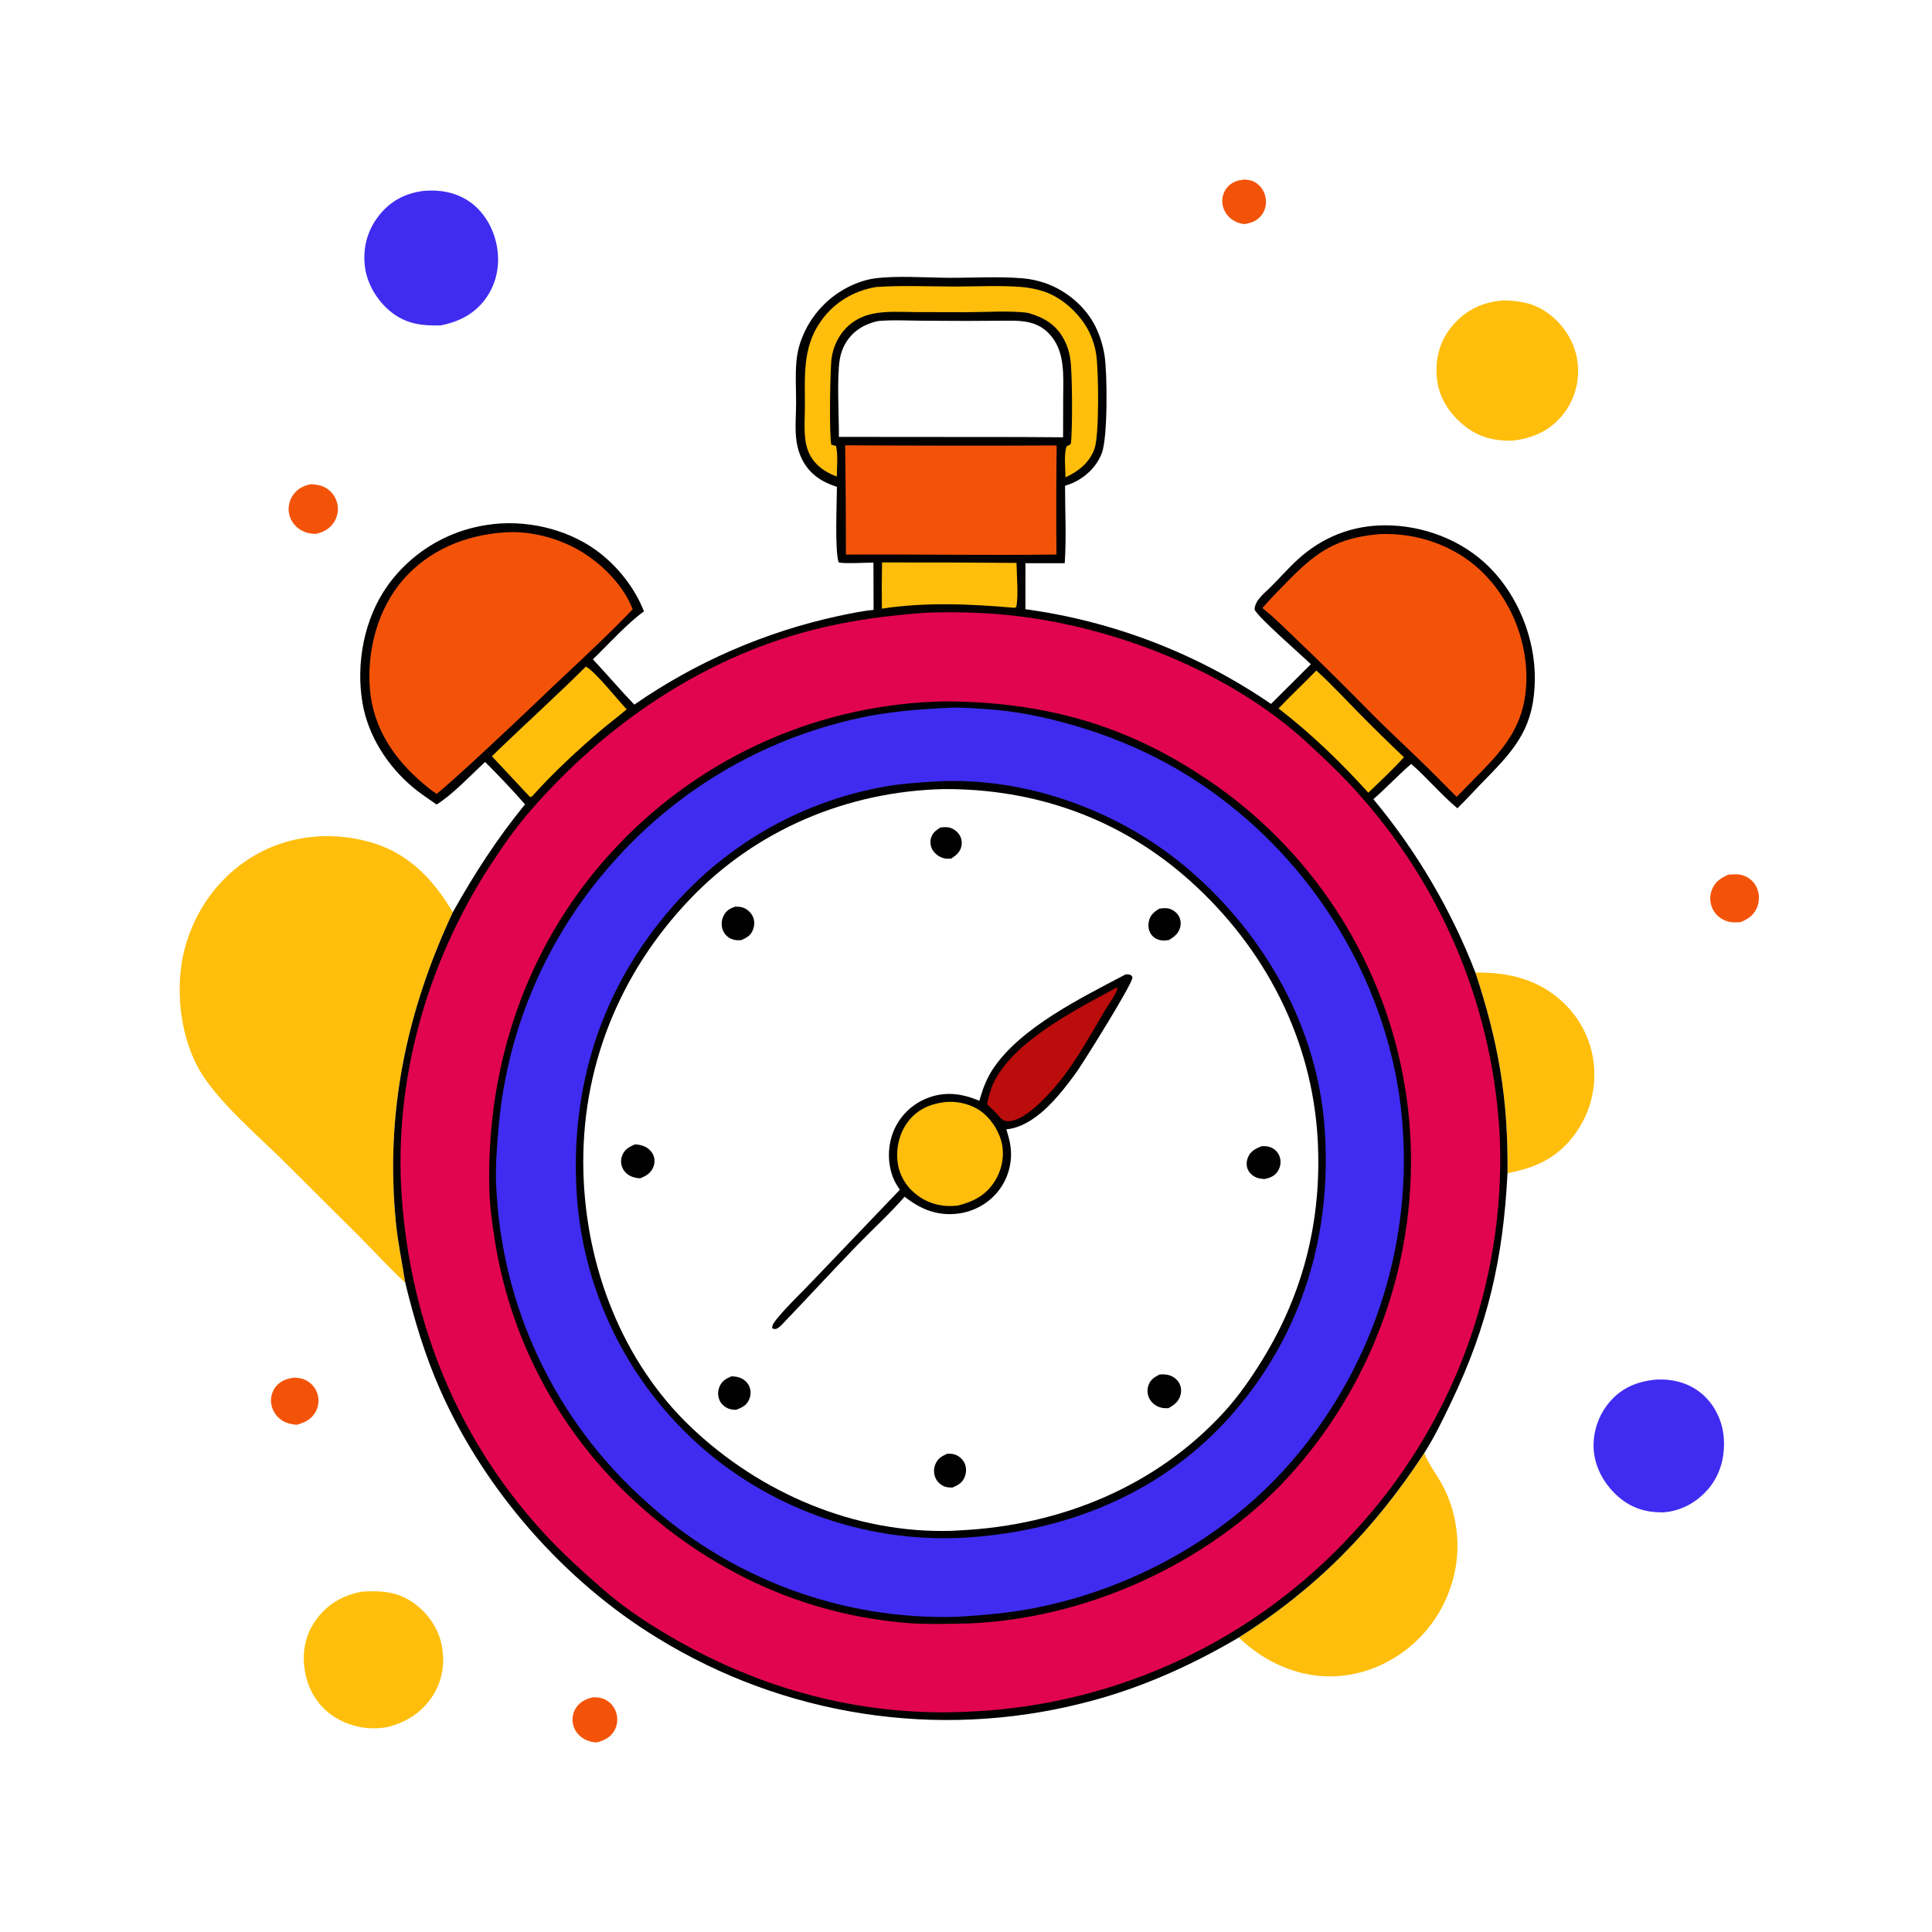 <?xml version="1.0" encoding="utf-8" ?>
<svg xmlns="http://www.w3.org/2000/svg" xmlns:xlink="http://www.w3.org/1999/xlink" width="1024" height="1024">
	<path fill="white" d="M0 0L1024 0L1024 1024L0 1024L0 0Z"/>
	<path fill="#F35309" d="M659.337 95.156C661.382 95.266 663.226 95.48 665.041 96.505C667.971 98.16 669.967 101 670.69 104.269C671.393 107.449 670.883 110.8 669.033 113.507C666.7 116.921 663.588 118.08 659.67 118.774C657.391 118.556 655.363 117.895 653.439 116.641Q652.896 116.294 652.392 115.892Q651.888 115.49 651.43 115.037Q650.971 114.584 650.562 114.086Q650.154 113.587 649.8 113.049Q649.446 112.51 649.15 111.937Q648.855 111.364 648.621 110.764Q648.388 110.163 648.218 109.541Q648.049 108.919 647.946 108.283Q647.859 107.722 647.828 107.155Q647.798 106.587 647.825 106.02Q647.853 105.453 647.937 104.891Q648.022 104.329 648.163 103.779Q648.303 103.229 648.499 102.695Q648.695 102.162 648.944 101.651Q649.192 101.141 649.492 100.658Q649.791 100.175 650.137 99.725C652.586 96.557 655.519 95.677 659.337 95.156Z"/>
	<path fill="#F35309" d="M314.312 899.608C316.843 899.538 319.14 899.874 321.37 901.152C324.088 902.709 325.957 905.255 326.746 908.273C327.544 911.323 327.202 914.625 325.581 917.352C323.39 921.037 320.213 922.486 316.219 923.554C313.829 923.414 311.673 922.849 309.574 921.663C306.609 919.987 304.502 917.295 303.736 913.958Q303.611 913.408 303.54 912.848Q303.47 912.288 303.455 911.724Q303.44 911.16 303.481 910.597Q303.521 910.034 303.617 909.478Q303.712 908.922 303.862 908.378Q304.012 907.834 304.215 907.308Q304.417 906.781 304.671 906.277Q304.924 905.773 305.226 905.296C307.399 901.895 310.514 900.506 314.312 899.608Z"/>
	<path fill="#F35309" d="M155.794 730.178C157.935 730.29 159.884 730.447 161.839 731.398C164.98 732.924 167.277 735.507 168.281 738.866Q168.464 739.468 168.584 740.085Q168.704 740.703 168.76 741.329Q168.816 741.956 168.807 742.585Q168.799 743.214 168.725 743.839Q168.652 744.464 168.514 745.077Q168.377 745.691 168.177 746.288Q167.978 746.884 167.718 747.457Q167.458 748.03 167.14 748.573C164.84 752.453 161.439 753.991 157.301 755.17C154.61 754.939 151.956 754.423 149.648 752.956C146.7 751.081 144.563 748.137 143.88 744.694Q143.753 744.085 143.691 743.466Q143.628 742.847 143.631 742.224Q143.633 741.602 143.701 740.984Q143.768 740.365 143.9 739.757Q144.032 739.149 144.227 738.558Q144.422 737.967 144.678 737.4Q144.933 736.833 145.247 736.295Q145.56 735.758 145.928 735.256C148.415 731.933 151.833 730.735 155.794 730.178Z"/>
	<path fill="#F35309" d="M916.049 463.603C918.878 463.393 921.61 463.1 924.325 464.133C927.516 465.346 930.083 467.758 931.345 470.944Q931.582 471.556 931.76 472.188Q931.937 472.82 932.052 473.467Q932.168 474.113 932.22 474.767Q932.272 475.422 932.261 476.078Q932.25 476.735 932.176 477.387Q932.102 478.039 931.965 478.681Q931.828 479.324 931.629 479.949Q931.431 480.575 931.173 481.179C929.417 485.205 926.547 487.086 922.635 488.727C920.014 488.99 917.537 489.05 915.021 488.157C911.746 486.995 909.059 484.645 907.605 481.476Q907.338 480.887 907.133 480.273Q906.927 479.66 906.784 479.029Q906.642 478.398 906.563 477.756Q906.485 477.114 906.472 476.467Q906.459 475.82 906.512 475.175Q906.564 474.53 906.681 473.894Q906.799 473.258 906.979 472.637Q907.16 472.016 907.403 471.416C909.098 467.222 912.123 465.339 916.049 463.603Z"/>
	<path fill="#F35309" d="M164.816 256.623C167.624 256.795 170.414 257.181 172.846 258.684Q173.409 259.025 173.935 259.421Q174.461 259.818 174.944 260.265Q175.426 260.713 175.861 261.208Q176.296 261.702 176.678 262.239Q177.06 262.775 177.386 263.347Q177.711 263.919 177.977 264.522Q178.243 265.124 178.446 265.751Q178.649 266.377 178.787 267.021Q178.924 267.654 178.998 268.298Q179.072 268.942 179.081 269.59Q179.09 270.237 179.035 270.883Q178.98 271.529 178.861 272.166Q178.742 272.803 178.56 273.424Q178.378 274.046 178.135 274.647Q177.893 275.248 177.591 275.822Q177.29 276.395 176.933 276.936C174.594 280.432 171.407 282.06 167.403 282.958C164.471 282.931 161.645 282.324 159.146 280.747C156.166 278.868 153.989 275.946 153.247 272.482Q153.115 271.847 153.046 271.202Q152.977 270.557 152.973 269.909Q152.969 269.26 153.029 268.614Q153.089 267.969 153.213 267.332Q153.337 266.695 153.524 266.074Q153.711 265.453 153.958 264.854Q154.206 264.254 154.512 263.683Q154.818 263.111 155.179 262.572C157.534 259.064 160.788 257.45 164.816 256.623Z"/>
	<path fill="#3F2CF0" d="M878.11 731.186C886.715 730.836 895.062 732.954 901.77 738.519C908.648 744.226 912.79 752.722 913.588 761.572C914.483 771.493 911.964 781.565 905.406 789.195C899.23 796.381 890.974 800.915 881.497 801.59C872.788 801.668 865.298 799.559 858.521 793.944C851.006 787.718 845.594 778.715 844.735 768.9Q844.668 768.041 844.643 767.18Q844.618 766.319 844.635 765.457Q844.652 764.596 844.71 763.736Q844.769 762.877 844.868 762.021Q844.968 761.165 845.11 760.315Q845.251 759.465 845.433 758.623Q845.615 757.781 845.838 756.949Q846.061 756.116 846.324 755.296Q846.586 754.475 846.889 753.668Q847.191 752.862 847.532 752.07Q847.873 751.279 848.252 750.505Q848.63 749.731 849.046 748.977Q849.462 748.222 849.914 747.489Q850.366 746.755 850.853 746.044Q851.339 745.333 851.86 744.647Q852.381 743.96 852.934 743.3C859.546 735.431 868.069 732.053 878.11 731.186Z"/>
	<path fill="#3F2CF0" d="M224.538 101.178C232.864 100.459 241.028 101.785 248.118 106.39C256.184 111.629 261.383 120.516 263.228 129.839C265.137 139.492 263.539 149.289 257.962 157.488C252.12 166.076 243.526 170.565 233.527 172.468C224.145 172.738 215.957 171.835 208.2 166.059C200.663 160.447 194.805 151.261 193.493 141.909C192.107 132.035 194.471 122.523 200.566 114.616C206.734 106.615 214.585 102.446 224.538 101.178Z"/>
	<path fill="#FFBE0B" d="M782.002 515.483C799.772 515.206 815.924 519.172 829.063 531.851Q829.991 532.748 830.874 533.689Q831.757 534.63 832.592 535.614Q833.427 536.597 834.213 537.621Q834.999 538.644 835.734 539.705Q836.468 540.766 837.15 541.862Q837.831 542.958 838.458 544.086Q839.084 545.214 839.655 546.371Q840.225 547.529 840.738 548.713Q841.25 549.897 841.704 551.105Q842.158 552.313 842.551 553.542Q842.945 554.771 843.278 556.018Q843.611 557.265 843.881 558.526Q844.152 559.788 844.361 561.061Q844.569 562.335 844.715 563.617Q844.86 564.899 844.942 566.187Q845.024 567.475 845.043 568.765Q845.063 570.076 845.019 571.386Q844.975 572.696 844.867 574.002Q844.758 575.309 844.586 576.608Q844.414 577.908 844.178 579.197Q843.942 580.487 843.643 581.763Q843.344 583.04 842.983 584.3Q842.622 585.56 842.2 586.801Q841.777 588.042 841.294 589.26Q840.812 590.479 840.27 591.673Q839.728 592.866 839.128 594.032Q838.528 595.198 837.871 596.332Q837.215 597.467 836.503 598.568Q835.792 599.669 835.028 600.734Q834.263 601.799 833.448 602.825Q832.632 603.851 831.767 604.836Q830.901 605.821 829.989 606.762C821.171 615.736 811.128 619.465 799.01 621.814C799.422 582.479 794.279 552.732 782.002 515.483Z"/>
	<path fill="#FFBE0B" d="M191.77 843.601C200.558 843.113 208.438 843.273 216.282 847.732C224.501 852.404 231.23 860.747 233.628 869.937C236.108 879.441 235.001 889.537 229.884 897.964C224.31 907.142 215.703 912.807 205.409 915.357Q204.492 915.531 203.567 915.661Q202.643 915.792 201.713 915.877Q200.784 915.963 199.851 916.005Q198.918 916.046 197.985 916.043Q197.051 916.04 196.119 915.992Q195.186 915.944 194.257 915.852Q193.328 915.76 192.405 915.623Q191.481 915.487 190.565 915.307Q189.649 915.126 188.743 914.902Q187.837 914.678 186.942 914.411Q186.048 914.144 185.167 913.835Q184.286 913.526 183.421 913.175Q182.556 912.824 181.708 912.432Q180.861 912.04 180.033 911.608Q179.206 911.176 178.4 910.705Q177.594 910.234 176.811 909.725C168.844 904.472 163.761 896.369 161.856 887.072C159.928 877.67 161.191 867.927 166.584 859.878C172.785 850.626 180.996 845.72 191.77 843.601Z"/>
	<path fill="#FFBE0B" d="M797.373 159.217C806.238 159.456 813.63 160.886 820.856 166.296C828.894 172.314 834.646 181.321 836.047 191.321Q836.18 192.234 836.268 193.153Q836.355 194.071 836.397 194.993Q836.439 195.915 836.435 196.838Q836.431 197.761 836.381 198.682Q836.331 199.603 836.236 200.521Q836.14 201.439 835.999 202.351Q835.858 203.263 835.672 204.167Q835.486 205.071 835.256 205.964Q835.025 206.858 834.75 207.739Q834.476 208.62 834.158 209.486Q833.84 210.352 833.479 211.201Q833.118 212.051 832.716 212.881Q832.313 213.712 831.87 214.521Q831.427 215.33 830.945 216.117Q830.462 216.903 829.94 217.665Q829.419 218.426 828.861 219.161C821.919 228.112 812.931 232.165 801.91 233.545C791.445 233.853 782.677 231.469 774.693 224.448C767.1 217.77 762.096 209.317 761.464 199.112C760.821 188.728 763.557 179.702 770.499 171.852C777.649 163.766 786.718 159.822 797.373 159.217Z"/>
	<path fill="#FFBE0B" d="M656.577 867.919C697.888 841.831 728.126 810.862 754.894 770.123C754.944 770.255 754.991 770.389 755.043 770.521C757.406 776.53 761.884 782.04 764.883 787.815Q765.309 788.646 765.713 789.489Q766.117 790.331 766.498 791.184Q766.878 792.037 767.236 792.901Q767.593 793.764 767.927 794.636Q768.261 795.509 768.571 796.39Q768.881 797.271 769.167 798.161Q769.453 799.05 769.715 799.947Q769.976 800.844 770.214 801.747Q770.451 802.651 770.664 803.561Q770.876 804.47 771.064 805.385Q771.252 806.301 771.415 807.22Q771.578 808.14 771.716 809.064Q771.854 809.988 771.967 810.916Q772.08 811.843 772.167 812.773Q772.255 813.703 772.317 814.635Q772.379 815.568 772.416 816.501Q772.453 817.434 772.465 818.369Q772.476 819.303 772.463 820.237Q772.449 821.171 772.41 822.104Q772.371 823.038 772.306 823.97Q772.242 824.902 772.152 825.832Q772.062 826.762 771.947 827.689Q771.832 828.616 771.692 829.54Q771.552 830.463 771.387 831.383Q771.222 832.302 771.032 833.217Q770.842 834.132 770.628 835.041Q770.413 835.95 770.173 836.853Q769.934 837.756 769.67 838.652Q769.406 839.549 769.118 840.437Q768.83 841.326 768.518 842.207Q768.206 843.087 767.87 843.959Q767.534 844.831 767.175 845.693Q766.524 847.278 765.797 848.829Q765.069 850.38 764.266 851.893Q763.463 853.406 762.586 854.878Q761.71 856.35 760.762 857.777Q759.814 859.204 758.798 860.583Q757.781 861.962 756.698 863.289Q755.615 864.616 754.468 865.888Q753.32 867.161 752.112 868.375Q750.904 869.59 749.638 870.743Q748.371 871.897 747.049 872.987Q745.728 874.077 744.354 875.101Q742.981 876.125 741.559 877.08Q740.136 878.035 738.669 878.919Q737.202 879.803 735.693 880.614Q734.184 881.425 732.636 882.16Q731.089 882.896 729.508 883.555C712.899 890.31 695.844 890.17 679.377 883.162C670.656 879.451 663.46 874.395 656.577 867.919Z"/>
	<path fill="#FFBE0B" d="M214.794 679.85C206.322 672.099 198.75 663.668 190.674 655.547L152.529 617.6C138.182 603.101 116.725 585.255 106.402 568.291C95.418 550.242 92.547 523.798 97.717 503.524C103.045 482.634 116.095 464.448 134.706 453.524C152.91 442.839 174.386 440.634 194.726 445.937C215.702 451.406 229.323 465.393 239.978 483.542C215.41 536.234 204.132 589.68 209.835 647.891C210.89 658.651 213.142 669.182 214.794 679.85Z"/>
	<path fill="#010101" d="M443.586 258.029C435.733 255.568 429.319 251.439 425.344 243.918C423.707 240.821 422.719 237.533 422.197 234.077C421.211 227.548 421.939 220.25 421.954 213.62C421.969 206.442 421.475 199.054 422.094 191.913C422.388 188.524 422.975 185.227 424.04 181.992Q424.429 180.794 424.876 179.616Q425.323 178.439 425.828 177.284Q426.332 176.13 426.893 175.002Q427.454 173.874 428.069 172.775Q428.684 171.676 429.353 170.608Q430.022 169.54 430.742 168.507Q431.462 167.474 432.232 166.477Q433.003 165.48 433.821 164.522Q434.639 163.564 435.503 162.648Q436.368 161.732 437.276 160.859Q438.184 159.986 439.134 159.159Q440.084 158.331 441.074 157.552Q442.064 156.773 443.09 156.043Q444.117 155.313 445.178 154.634Q446.24 153.955 447.333 153.33Q448.426 152.704 449.549 152.133C453.956 149.938 458.743 148.216 463.638 147.557C475.194 146.001 490.859 147.177 502.762 147.23C515.524 147.288 529.285 146.453 541.942 147.496Q544.959 147.749 547.922 148.369Q550.885 148.989 553.75 149.966C565.002 153.791 575.518 162.573 580.745 173.333Q582.465 176.914 583.645 180.708Q584.825 184.503 585.439 188.428C586.906 197.809 587.186 231.646 584.003 240.129C581.339 247.231 575.449 252.9 568.584 255.97C567.255 256.564 565.876 257.027 564.491 257.471C564.494 270.997 565.254 285.036 564.324 298.509L543.514 298.502L543.49 322.889Q547.85 323.483 552.191 324.204Q556.531 324.925 560.849 325.772Q565.167 326.619 569.459 327.591Q573.75 328.562 578.012 329.659Q582.273 330.755 586.501 331.975Q590.729 333.194 594.919 334.536Q599.11 335.878 603.259 337.342Q607.409 338.805 611.515 340.388Q615.62 341.972 619.678 343.674Q623.736 345.376 627.742 347.195Q631.749 349.014 635.7 350.949Q639.652 352.884 643.546 354.933Q647.44 356.982 651.273 359.143Q655.106 361.305 658.874 363.576Q662.643 365.848 666.343 368.229Q670.044 370.609 673.674 373.096L694.79 352.041C690.06 347.44 666.211 326.701 664.975 323.061C664.99 318.224 670.387 314.217 673.551 311.072C678.314 306.338 682.719 301.24 687.665 296.703C700.673 284.77 716.471 278.441 734.156 278.43C754.457 278.417 775.093 286.261 789.503 300.729C804.664 315.952 813.692 338.517 813.493 359.946C813.263 384.752 803.935 396.187 787.36 412.972C782.343 418.052 777.549 423.436 772.447 428.412C763.736 421.115 756.504 412.353 747.973 404.895C741.036 410.863 734.799 417.569 727.92 423.589Q732.204 428.733 736.276 434.047Q740.347 439.361 744.2 444.836Q748.052 450.311 751.679 455.938Q755.306 461.565 758.702 467.335Q762.097 473.104 765.256 479.007Q768.414 484.909 771.33 490.935Q774.246 496.961 776.915 503.101Q779.584 509.24 782.002 515.483C794.279 552.732 799.422 582.479 799.01 621.814C796.752 666.59 788.726 702.343 769.26 742.982C764.843 752.204 760.418 761.497 754.894 770.123C728.126 810.862 697.888 841.831 656.577 867.919C630.272 883.397 602.5 895.707 572.783 902.957Q569.25 903.837 565.695 904.63Q562.141 905.422 558.569 906.126Q554.996 906.829 551.407 907.444Q547.818 908.059 544.214 908.584Q540.611 909.109 536.996 909.544Q533.38 909.98 529.755 910.325Q526.13 910.67 522.498 910.925Q518.865 911.18 515.228 911.345Q511.59 911.51 507.949 911.584Q504.309 911.658 500.667 911.642Q497.026 911.625 493.386 911.518Q489.746 911.411 486.11 911.214Q482.474 911.016 478.844 910.728Q475.214 910.44 471.592 910.062Q467.971 909.684 464.359 909.216Q460.748 908.748 457.15 908.19Q453.551 907.633 449.968 906.986Q446.384 906.339 442.818 905.603Q439.252 904.867 435.705 904.043Q432.158 903.218 428.633 902.306Q425.108 901.394 421.606 900.394Q418.105 899.394 414.629 898.308Q411.154 897.221 407.706 896.048Q404.259 894.876 400.842 893.618Q397.424 892.36 394.04 891.017Q390.655 889.675 387.304 888.248Q383.954 886.822 380.64 885.313Q377.326 883.803 374.051 882.212Q370.775 880.621 367.54 878.949Q364.306 877.277 361.114 875.525Q357.921 873.773 354.774 871.942Q351.626 870.111 348.525 868.202C298.953 837.985 256.643 789.561 233.218 736.454C225.162 718.191 219.472 699.199 214.794 679.85C213.142 669.182 210.89 658.651 209.835 647.891C204.132 589.68 215.41 536.234 239.978 483.542C251.291 463.309 263.572 444.277 278.274 426.327C271.474 418.555 264.427 411.15 257.12 403.856C249.611 410.76 239.877 421.18 231.413 426.421C227.034 423.34 222.447 420.346 218.364 416.879C205.196 405.698 195.112 389.859 192.155 372.749C188.516 351.685 192.98 327.887 205.464 310.35Q206.04 309.547 206.636 308.759Q207.232 307.971 207.848 307.198Q208.464 306.425 209.098 305.667Q209.733 304.91 210.387 304.169Q211.04 303.427 211.712 302.703Q212.384 301.978 213.073 301.27Q213.763 300.562 214.47 299.872Q215.177 299.182 215.901 298.509Q216.625 297.837 217.366 297.183Q218.107 296.529 218.864 295.893Q219.621 295.258 220.393 294.641Q221.166 294.025 221.953 293.428Q222.741 292.831 223.543 292.255Q224.345 291.678 225.162 291.121Q225.978 290.564 226.808 290.028Q227.639 289.492 228.482 288.977Q229.325 288.461 230.181 287.967Q231.037 287.473 231.905 287.001Q232.773 286.528 233.652 286.077Q234.531 285.627 235.422 285.198Q236.312 284.77 237.213 284.363Q238.114 283.957 239.025 283.574Q239.936 283.19 240.856 282.829Q241.776 282.469 242.704 282.131Q243.633 281.794 244.57 281.479Q245.507 281.165 246.451 280.874Q247.396 280.583 248.347 280.316Q249.299 280.049 250.257 279.806Q251.214 279.563 252.178 279.344Q253.142 279.124 254.11 278.929Q255.079 278.734 256.052 278.563Q257.026 278.392 258.003 278.246C277.638 275.106 299.824 279.946 315.995 291.659C326.939 299.586 336.415 311.417 341.312 324.058C332.527 330.311 322.285 341.69 314.253 349.456C321.683 357.364 328.66 365.654 336.205 373.462Q342.304 369.233 348.604 365.308Q354.904 361.384 361.388 357.773Q367.873 354.163 374.528 350.876Q381.182 347.589 387.99 344.633Q394.798 341.676 401.743 339.058Q408.688 336.44 415.753 334.166Q422.819 331.893 429.987 329.969Q437.156 328.045 444.41 326.476C450.511 325.219 456.804 323.798 463.018 323.273L462.943 298.182C459.75 298.186 446.457 298.932 444.455 298.019C442.397 290.908 443.557 266.907 443.586 258.029Z"/>
	<path fill="#FFBE0B" d="M467.499 298.112Q503.138 298.042 538.776 298.351C538.848 305.201 539.908 315.377 538.638 321.787L537.621 322.152C514.405 320.098 490.565 319.054 467.421 322.596Q467.242 310.353 467.499 298.112Z"/>
	<path fill="#FFBE0B" d="M697.681 355.388C705.607 362.541 712.89 370.445 720.372 378.059Q732.053 389.902 744.118 401.354C738.178 407.924 731.601 413.992 725.247 420.161C710.75 404.137 694.769 388.67 677.645 375.501C684.17 368.624 691.094 362.191 697.681 355.388Z"/>
	<path fill="#FFBE0B" d="M310.517 353.301C315.462 355.833 327.447 371.019 332.148 375.979C327.819 379.664 323.228 383.049 318.89 386.738C305.988 397.708 293.26 409.553 281.942 422.153C281.461 422.525 281.795 422.35 280.826 422.342L260.707 400.832C277.161 384.826 294.256 369.503 310.517 353.301Z"/>
	<path fill="#FFBE0B" d="M464.294 152.13C477.949 151.171 492.045 151.856 505.756 151.871C517.472 151.884 529.616 151.191 541.277 152.094Q544.417 152.339 547.503 152.967Q550.589 153.596 553.575 154.599C563.256 157.881 572.677 166.682 577.201 175.783Q578.669 178.74 579.645 181.894Q580.62 185.048 581.079 188.318C582.254 196.502 582.727 230.622 580.071 237.964C577.413 245.309 571.554 249.814 564.756 253.003C564.707 248.144 563.764 241.095 565.329 236.508C566.37 236.124 566.968 235.947 567.631 235.03C568.455 227.363 568.438 197.773 567.261 190.131Q566.86 187.362 565.982 184.705Q565.104 182.048 563.775 179.585C559.528 171.833 553.16 168.239 544.978 165.874C536.192 164.506 521.839 165.472 512.48 165.474L485.257 165.413C477.665 165.376 469.6 164.744 462.155 166.386C454.702 168.031 448.61 172.239 444.65 178.818Q443.914 180.059 443.3 181.365Q442.686 182.671 442.201 184.03Q441.716 185.389 441.364 186.789Q441.012 188.188 440.796 189.615C439.953 195.071 439.413 231.033 440.631 235.707C441.469 235.896 442.283 236.103 443.104 236.356C444.274 241.178 443.544 247.542 443.527 252.57C441.156 251.71 438.947 250.655 436.836 249.276C431.609 245.861 428.36 241.135 427.168 234.992C425.977 228.85 426.578 222.066 426.605 215.803C426.674 199.73 425.197 184.334 434.899 170.479C441.965 160.39 452.216 154.184 464.294 152.13Z"/>
	<path fill="#F35309" d="M447.956 236.003Q504.007 236.358 560.058 236.107Q559.689 265.01 559.948 293.914C522.776 294.408 485.55 293.72 448.367 293.941Q448.362 264.971 447.956 236.003Z"/>
	<path fill="white" d="M465.345 170.162C473.275 169.443 481.604 169.961 489.582 169.991Q511.936 170.204 534.29 169.974C542.375 169.895 549.816 170.475 555.842 176.647C564.791 185.812 563.526 199.055 563.51 210.805L563.456 231.783L542.375 231.636L444.649 231.557C444.681 220.804 443.487 199.986 445.102 190.473Q445.306 189.216 445.636 187.986Q445.966 186.756 446.42 185.566Q446.874 184.376 447.446 183.238Q448.018 182.1 448.703 181.026C452.594 175.031 458.524 171.643 465.345 170.162Z"/>
	<path fill="#F35309" d="M729.846 283.207C730.411 283.156 730.976 283.098 731.543 283.076C751.042 282.291 771.007 289.166 785.149 302.727C799.785 316.76 808.608 337.196 809.011 357.428C809.637 388.875 792.014 401.387 772.069 422.368L761.184 411.415C749.65 399.839 737.507 388.868 726.019 377.242C713.512 364.586 701.036 352.064 688.136 339.794C681.91 333.872 675.813 327.597 669.068 322.27C673.887 316.776 679.068 311.513 684.217 306.327C698.675 291.765 709.231 285.271 729.846 283.207Z"/>
	<path fill="#F35309" d="M267.001 282.21C278.428 281.347 290.106 283.81 300.555 288.4C314.925 294.712 329.611 308.062 335.346 322.929C321.864 337.028 307.494 350.247 293.304 363.623Q271.846 384.18 250.021 404.347C243.885 409.86 237.822 415.5 231.489 420.786C228.995 419.263 226.632 417.293 224.402 415.412C208.83 402.274 197.68 385.731 196.037 364.995C194.435 344.788 200.184 322.742 213.634 307.279C227.3 291.567 246.545 283.656 267.001 282.21Z"/>
	<path fill="#E10550" d="M491.452 324.706C510.54 324.09 529.174 324.855 548.064 327.745C598.59 335.477 653.838 358.136 691.896 392.808C702.198 402.193 712.549 412.075 721.704 422.607Q723.762 424.943 725.77 427.322Q727.778 429.701 729.735 432.122Q731.693 434.543 733.599 437.005Q735.504 439.466 737.358 441.968Q739.211 444.469 741.011 447.009Q742.811 449.549 744.557 452.127Q746.303 454.704 747.995 457.318Q749.686 459.932 751.321 462.581Q752.957 465.23 754.536 467.912Q756.116 470.595 757.638 473.311Q759.16 476.027 760.625 478.774Q762.089 481.521 763.495 484.299Q764.902 487.076 766.249 489.883Q767.596 492.689 768.884 495.524Q770.171 498.358 771.399 501.219Q772.626 504.08 773.793 506.966Q774.96 509.853 776.065 512.763Q777.171 515.673 778.214 518.606Q779.258 521.539 780.24 524.494Q781.221 527.448 782.14 530.423Q783.059 533.397 783.915 536.39Q784.771 539.384 785.564 542.394Q786.356 545.405 787.085 548.432Q787.814 551.458 788.478 554.5Q789.143 557.541 789.743 560.596Q790.343 563.651 790.879 566.718Q791.414 569.784 791.885 572.862Q792.356 575.939 792.761 579.026Q793.167 582.113 793.507 585.207Q793.847 588.302 794.122 591.403Q794.397 594.504 794.606 597.61Q794.815 600.716 794.959 603.826Q795.089 607.382 795.132 610.94Q795.174 614.498 795.13 618.056Q795.086 621.614 794.954 625.17Q794.822 628.726 794.604 632.278Q794.385 635.83 794.079 639.375Q793.774 642.92 793.381 646.457Q792.989 649.993 792.51 653.519Q792.031 657.045 791.466 660.559Q790.901 664.072 790.25 667.57Q789.598 671.068 788.862 674.55Q788.125 678.031 787.303 681.493Q786.482 684.955 785.576 688.396Q784.669 691.837 783.679 695.255Q782.688 698.673 781.615 702.066Q780.541 705.458 779.384 708.823Q778.228 712.188 776.989 715.524Q775.75 718.86 774.43 722.164Q773.11 725.469 771.71 728.74Q770.309 732.011 768.829 735.247Q767.348 738.483 765.789 741.681Q764.23 744.88 762.593 748.039Q760.956 751.199 759.242 754.317Q757.528 757.435 755.738 760.511Q753.948 763.586 752.083 766.617Q750.218 769.648 748.28 772.632Q746.341 775.616 744.331 778.551Q742.32 781.487 740.237 784.373Q738.155 787.258 736.003 790.092Q733.85 792.925 731.629 795.705Q729.408 798.485 727.119 801.21Q724.831 803.935 722.476 806.603Q720.121 809.271 717.702 811.88Q715.287 814.529 712.807 817.119Q710.328 819.709 707.786 822.237Q705.243 824.765 702.64 827.23Q700.037 829.695 697.374 832.096Q694.711 834.496 691.99 836.831Q689.27 839.166 686.492 841.434Q683.715 843.701 680.884 845.9Q678.052 848.099 675.167 850.228Q672.282 852.356 669.346 854.414Q666.41 856.472 663.425 858.457Q660.44 860.442 657.406 862.354Q654.373 864.265 651.294 866.102Q648.215 867.939 645.092 869.699Q641.969 871.46 638.804 873.144Q635.639 874.828 632.433 876.434Q629.228 878.04 625.984 879.567Q622.74 881.094 619.46 882.541Q616.18 883.988 612.865 885.354Q609.551 886.721 606.204 888.006Q602.857 889.291 599.479 890.493Q596.102 891.696 592.696 892.815Q589.29 893.935 585.857 894.971Q582.425 896.007 578.968 896.958Q575.512 897.91 572.033 898.776Q568.554 899.643 565.055 900.424Q561.556 901.206 558.039 901.901Q554.521 902.596 550.988 903.205Q547.455 903.815 543.908 904.337Q540.361 904.859 536.803 905.295Q533.244 905.731 529.676 906.079Q526.108 906.427 522.532 906.688Q518.956 906.949 515.375 907.122C460.837 910.224 408.006 897.042 360.528 870.357C346.424 862.429 332.788 853.723 320.517 843.132C309.024 833.213 297.594 822.814 287.365 811.592C242.369 762.23 217.673 700.842 212.938 634.47C208.532 572.701 226.259 510.433 259.77 458.766C266.346 448.626 273.378 438.594 281.322 429.47C320.673 384.272 371.572 349.28 429.971 334.091C450.188 328.833 470.642 326.152 491.452 324.706Z"/>
	<path fill="#010101" d="M501.504 371.742C551.728 372.059 594.725 383.347 636.879 411.173Q646.613 417.477 655.695 424.689Q664.776 431.901 673.12 439.955Q675.283 442.036 677.394 444.169Q679.505 446.303 681.563 448.487Q683.621 450.672 685.624 452.907Q687.628 455.142 689.576 457.425Q691.523 459.709 693.414 462.039Q695.305 464.37 697.139 466.747Q698.972 469.123 700.746 471.544Q702.52 473.965 704.233 476.429Q705.947 478.893 707.6 481.399Q709.252 483.904 710.843 486.45Q712.433 488.995 713.96 491.579Q715.488 494.162 716.951 496.783Q718.414 499.403 719.812 502.059Q721.21 504.715 722.543 507.405Q723.875 510.094 725.141 512.815Q726.406 515.537 727.605 518.289Q728.803 521.04 729.933 523.821Q731.064 526.601 732.125 529.409Q733.186 532.216 734.178 535.049Q735.17 537.881 736.092 540.738Q737.014 543.594 737.865 546.472Q738.717 549.35 739.497 552.248Q740.277 555.147 740.985 558.063Q741.694 560.98 742.33 563.913Q742.967 566.846 743.531 569.794Q744.095 572.742 744.586 575.703Q745.078 578.663 745.496 581.635Q745.914 584.608 746.259 587.589Q746.604 590.571 746.875 593.56Q747.147 596.549 747.344 599.544Q747.542 602.538 747.666 605.537Q747.79 608.536 747.84 611.537Q747.884 614.566 747.855 617.595Q747.825 620.624 747.722 623.651Q747.619 626.678 747.442 629.702Q747.265 632.726 747.014 635.745Q746.763 638.764 746.439 641.775Q746.115 644.787 745.718 647.79Q745.32 650.793 744.85 653.785Q744.379 656.778 743.836 659.758Q743.293 662.738 742.677 665.703Q742.062 668.669 741.374 671.619Q740.686 674.569 739.927 677.502Q739.167 680.434 738.337 683.347Q737.506 686.26 736.605 689.152Q735.703 692.044 734.732 694.913Q733.76 697.782 732.719 700.626Q731.678 703.471 730.568 706.289Q729.457 709.108 728.279 711.898Q727.1 714.688 725.854 717.449Q724.608 720.21 723.295 722.94Q721.982 725.67 720.603 728.367Q719.224 731.063 717.779 733.726Q716.335 736.388 714.826 739.015Q713.317 741.642 711.744 744.231Q710.172 746.82 708.537 749.37Q706.902 751.919 705.205 754.429Q703.508 756.938 701.751 759.405Q699.993 761.872 698.176 764.296Q696.359 766.72 694.484 769.098Q692.608 771.477 690.676 773.809Q688.743 776.141 686.754 778.426Q684.764 780.71 682.72 782.946Q680.676 785.181 678.578 787.366C634.85 832.003 569.621 859.965 507.125 860.603C498.65 860.701 490.024 860.934 481.573 860.28C424.974 855.902 374.302 831.74 333.37 792.825Q331.594 791.138 329.853 789.414Q328.112 787.691 326.406 785.932Q324.701 784.173 323.033 782.379Q321.364 780.585 319.733 778.757Q318.102 776.929 316.509 775.068Q314.915 773.207 313.361 771.314Q311.806 769.42 310.291 767.495Q308.776 765.57 307.301 763.614Q305.826 761.658 304.391 759.672Q302.957 757.686 301.563 755.671Q300.17 753.656 298.819 751.613Q297.467 749.569 296.158 747.499Q294.849 745.428 293.583 743.33Q292.317 741.233 291.094 739.11Q289.872 736.987 288.693 734.839Q287.514 732.692 286.38 730.52Q285.246 728.349 284.157 726.154Q283.068 723.96 282.025 721.743Q280.981 719.527 279.983 717.289Q278.986 715.052 278.034 712.794Q277.083 710.536 276.178 708.26Q275.274 705.983 274.416 703.688Q273.559 701.393 272.749 699.081Q271.938 696.769 271.176 694.441Q270.414 692.112 269.7 689.769Q268.986 687.426 268.32 685.068Q267.655 682.71 267.038 680.339Q266.421 677.968 265.853 675.585Q265.285 673.202 264.767 670.808Q264.248 668.413 263.779 666.009Q263.31 663.604 262.89 661.19Q262.471 658.777 262.101 656.355C260.763 647.657 259.569 638.885 259.357 630.079C257.717 562.157 280.529 497.126 327.795 447.721Q329.893 445.518 332.045 443.367Q334.196 441.217 336.401 439.121Q338.606 437.024 340.862 434.983Q343.118 432.943 345.424 430.958Q347.73 428.974 350.084 427.048Q352.439 425.122 354.841 423.255Q357.242 421.387 359.69 419.58Q362.137 417.773 364.629 416.028Q367.12 414.282 369.654 412.599Q372.188 410.916 374.764 409.297Q377.339 407.677 379.953 406.122Q382.568 404.567 385.221 403.077Q387.873 401.587 390.562 400.164Q393.25 398.741 395.974 397.385Q398.697 396.029 401.453 394.741Q404.209 393.453 406.996 392.234Q409.783 391.015 412.6 389.865Q415.416 388.716 418.261 387.636Q421.105 386.557 423.975 385.549Q426.846 384.541 429.74 383.605Q432.635 382.668 435.551 381.804Q438.468 380.94 441.405 380.148Q444.343 379.356 447.299 378.638Q450.255 377.92 453.228 377.275Q456.201 376.631 459.189 376.06Q462.178 375.489 465.179 374.993Q468.18 374.497 471.193 374.076Q474.206 373.654 477.229 373.308Q480.251 372.962 483.281 372.69Q486.311 372.419 489.347 372.223Q492.383 372.027 495.422 371.907Q498.462 371.787 501.504 371.742Z"/>
	<path fill="#3F2CF0" d="M501.241 375.215L501.761 375.176C508.522 374.733 515.59 375.379 522.342 375.806C538.654 376.837 554.47 380.127 570.121 384.745C604.432 394.868 634.433 411.034 661.388 434.719C708.524 476.136 739.496 535.772 743.543 598.646Q743.742 601.643 743.867 604.644Q743.993 607.646 744.044 610.649Q744.095 613.652 744.073 616.656Q744.05 619.66 743.954 622.662Q743.858 625.664 743.688 628.663Q743.517 631.662 743.273 634.656Q743.03 637.65 742.712 640.636Q742.395 643.623 742.004 646.602Q741.613 649.58 741.149 652.548Q740.685 655.515 740.148 658.471Q739.611 661.426 739.001 664.367Q738.392 667.309 737.71 670.234Q737.029 673.16 736.275 676.067Q735.522 678.975 734.697 681.863Q733.872 684.752 732.977 687.619Q732.081 690.486 731.116 693.33Q730.15 696.175 729.114 698.994Q728.079 701.814 726.974 704.607Q725.87 707.401 724.697 710.166Q723.524 712.931 722.284 715.667Q721.043 718.403 719.736 721.107Q718.428 723.811 717.055 726.483Q715.681 729.154 714.242 731.791Q712.803 734.427 711.3 737.028Q709.796 739.628 708.23 742.191Q706.663 744.754 705.033 747.277Q703.404 749.8 701.713 752.283Q700.022 754.766 698.27 757.206Q696.519 759.646 694.707 762.042Q692.896 764.439 691.027 766.79Q689.157 769.141 687.231 771.445Q685.304 773.75 683.321 776.006C648.83 815.236 600.017 842.075 548.815 852.207C535.091 854.922 521.565 856.04 507.625 856.936Q504.79 857.025 501.953 857.046Q499.117 857.067 496.281 857.019Q493.445 856.971 490.61 856.854Q487.776 856.737 484.946 856.552Q482.115 856.367 479.29 856.113Q476.465 855.859 473.647 855.537Q470.829 855.215 468.019 854.824Q465.209 854.434 462.41 853.976Q459.611 853.517 456.823 852.991Q454.036 852.465 451.262 851.872Q448.488 851.279 445.73 850.618Q442.971 849.958 440.229 849.231Q437.488 848.504 434.764 847.711Q432.041 846.918 429.337 846.059Q426.634 845.2 423.952 844.276Q421.271 843.352 418.612 842.363Q415.953 841.374 413.319 840.321Q410.686 839.268 408.078 838.151Q405.47 837.035 402.891 835.856Q400.311 834.676 397.76 833.435Q395.21 832.193 392.69 830.891Q390.171 829.588 387.683 828.224Q385.196 826.861 382.742 825.437Q380.289 824.014 377.87 822.532Q375.452 821.049 373.07 819.509Q370.688 817.968 368.345 816.37Q366.001 814.772 363.697 813.118Q361.392 811.464 359.129 809.755Q356.865 808.046 354.643 806.282Q352.422 804.518 350.244 802.701Q348.066 800.884 345.932 799.015Q343.799 797.145 341.711 795.225Q339.506 793.248 337.351 791.218Q335.196 789.187 333.093 787.102Q330.989 785.018 328.939 782.882Q326.888 780.747 324.891 778.56Q322.894 776.374 320.952 774.138Q319.01 771.902 317.125 769.619Q315.24 767.336 313.412 765.006Q311.584 762.677 309.815 760.302Q308.046 757.927 306.336 755.51Q304.627 753.092 302.978 750.632Q301.33 748.172 299.743 745.672Q298.157 743.172 296.633 740.633Q295.109 738.094 293.649 735.518Q292.189 732.942 290.794 730.33Q289.399 727.718 288.069 725.072Q286.74 722.426 285.476 719.748Q284.213 717.07 283.017 714.361Q281.821 711.652 280.693 708.914Q279.565 706.177 278.506 703.411Q277.447 700.646 276.456 697.856Q275.466 695.065 274.546 692.25Q273.626 689.436 272.776 686.599Q271.927 683.763 271.148 680.906Q270.37 678.049 269.663 675.173Q268.956 672.298 268.32 669.406Q267.685 666.513 267.122 663.606Q266.56 660.699 266.07 657.779Q265.58 654.859 265.163 651.927Q264.745 648.995 264.402 646.054Q264.058 643.113 263.788 640.164Q263.517 637.216 263.321 634.261Q263.124 631.307 263.001 628.348C262.528 618.942 263.245 609.664 264.024 600.297Q264.209 597.816 264.444 595.34Q264.68 592.864 264.966 590.393Q265.252 587.922 265.59 585.457Q265.927 582.993 266.314 580.536Q266.702 578.078 267.141 575.63Q267.579 573.181 268.067 570.742Q268.556 568.303 269.095 565.875Q269.633 563.446 270.222 561.029Q270.81 558.612 271.448 556.208Q272.086 553.804 272.774 551.413Q273.461 549.022 274.197 546.646Q274.934 544.27 275.719 541.91Q276.504 539.55 277.338 537.206Q278.171 534.862 279.053 532.536Q279.934 530.21 280.864 527.903Q281.793 525.595 282.769 523.307Q283.746 521.02 284.769 518.752Q285.793 516.485 286.862 514.239Q287.932 511.994 289.048 509.77Q290.164 507.547 291.325 505.347Q292.486 503.148 293.693 500.972Q294.899 498.797 296.15 496.646Q297.4 494.496 298.695 492.372Q299.99 490.248 301.328 488.151Q302.666 486.054 304.047 483.985Q305.428 481.917 306.852 479.876Q308.275 477.836 309.74 475.826Q311.205 473.816 312.711 471.836Q314.217 469.856 315.763 467.908Q317.31 465.959 318.896 464.043Q320.482 462.127 322.107 460.244Q323.732 458.36 325.396 456.511Q327.034 454.668 328.708 452.858Q330.383 451.049 332.094 449.274Q333.806 447.498 335.552 445.759Q337.299 444.019 339.081 442.315Q340.863 440.611 342.68 438.943Q344.496 437.276 346.346 435.645Q348.196 434.015 350.078 432.423Q351.961 430.831 353.875 429.277Q355.79 427.724 357.736 426.209Q359.681 424.695 361.657 423.22Q363.634 421.746 365.639 420.312Q367.645 418.878 369.679 417.485Q371.714 416.092 373.776 414.741Q375.839 413.389 377.928 412.08Q380.017 410.771 382.133 409.505Q384.249 408.239 386.39 407.016Q388.531 405.793 390.696 404.614Q392.861 403.434 395.05 402.3Q397.239 401.165 399.451 400.074Q401.662 398.984 403.895 397.939Q406.128 396.894 408.382 395.895Q410.636 394.896 412.91 393.942Q415.184 392.989 417.477 392.082Q419.77 391.175 422.08 390.315Q424.391 389.455 426.719 388.642Q429.047 387.829 431.39 387.064Q433.734 386.298 436.093 385.581Q438.452 384.863 440.825 384.194Q443.198 383.524 445.584 382.903Q447.97 382.282 450.368 381.71Q452.767 381.137 455.176 380.614Q457.585 380.09 460.005 379.616C473.763 377.007 487.273 375.91 501.241 375.215Z"/>
	<path fill="#010101" d="M495.487 414.212C495.68 414.197 495.873 414.176 496.066 414.166C543.974 411.56 593.988 429.851 630.206 460.991C670.554 495.683 698.284 544.559 702.099 598.189C706.066 653.969 690.318 706.877 653.309 749.277C617.262 790.574 567.057 811.211 513.134 814.886Q510.757 815.04 508.376 815.136Q505.996 815.232 503.614 815.27Q501.232 815.308 498.85 815.288Q496.468 815.268 494.087 815.191Q491.706 815.113 489.328 814.977Q486.95 814.841 484.575 814.648Q482.201 814.454 479.832 814.203Q477.463 813.952 475.101 813.643Q472.739 813.334 470.385 812.968Q468.031 812.602 465.687 812.178Q463.343 811.755 461.009 811.275Q458.676 810.795 456.355 810.258Q454.034 809.721 451.727 809.128Q449.42 808.535 447.128 807.885Q444.836 807.236 442.56 806.532Q440.285 805.827 438.027 805.067Q435.769 804.307 433.53 803.493Q431.292 802.678 429.074 801.809Q426.856 800.941 424.659 800.018Q422.463 799.096 420.29 798.12Q418.116 797.144 415.967 796.116Q413.819 795.088 411.695 794.008Q409.572 792.927 407.476 791.796Q405.38 790.664 403.311 789.482Q401.243 788.3 399.204 787.068Q397.166 785.836 395.157 784.554Q393.149 783.273 391.173 781.943Q389.196 780.613 387.253 779.235Q385.309 777.858 383.4 776.434Q381.491 775.009 379.616 773.539Q377.742 772.068 375.904 770.552Q374.066 769.037 372.266 767.477Q370.465 765.905 368.702 764.29Q366.94 762.674 365.217 761.016Q363.494 759.358 361.813 757.658Q360.131 755.959 358.492 754.218Q356.853 752.478 355.256 750.698Q353.66 748.918 352.107 747.1Q350.555 745.282 349.047 743.426Q347.54 741.57 346.078 739.679Q344.616 737.787 343.201 735.859Q341.786 733.932 340.418 731.971Q339.051 730.01 337.732 728.016Q336.412 726.022 335.142 723.996Q333.872 721.971 332.652 719.915Q331.432 717.859 330.262 715.773Q329.093 713.688 327.974 711.575Q326.856 709.462 325.79 707.322Q324.723 705.182 323.71 703.017Q322.696 700.851 321.735 698.662Q320.775 696.472 319.868 694.26Q318.961 692.048 318.109 689.814Q317.257 687.58 316.459 685.326Q315.662 683.072 314.919 680.8Q314.177 678.527 313.491 676.237Q312.804 673.946 312.174 671.64Q311.544 669.334 310.97 667.013Q310.396 664.692 309.879 662.357Q309.363 660.023 308.903 657.677Q308.443 655.33 308.041 652.974Q307.639 650.617 307.295 648.251Q306.95 645.885 306.664 643.511Q306.377 641.138 306.149 638.758Q305.92 636.378 305.75 633.993C301.838 576.529 318.627 523.522 356.735 480.238Q358.106 478.67 359.51 477.132Q360.914 475.594 362.351 474.086Q363.788 472.579 365.257 471.102Q366.726 469.626 368.226 468.181Q369.726 466.737 371.257 465.325Q372.788 463.913 374.349 462.534Q375.91 461.155 377.5 459.81Q379.09 458.466 380.709 457.155Q382.327 455.844 383.974 454.569Q385.62 453.294 387.293 452.054Q388.967 450.814 390.666 449.611Q392.366 448.407 394.091 447.24Q395.816 446.073 397.566 444.944Q399.316 443.814 401.089 442.723Q402.863 441.631 404.66 440.578Q406.456 439.524 408.275 438.51Q410.094 437.495 411.934 436.52Q413.774 435.545 415.635 434.609Q417.496 433.674 419.376 432.778Q421.256 431.883 423.156 431.028Q425.055 430.174 426.972 429.36Q428.889 428.546 430.823 427.774Q432.757 427.001 434.707 426.27Q436.658 425.54 438.623 424.851Q440.588 424.162 442.568 423.516Q444.548 422.87 446.541 422.266Q448.535 421.662 450.54 421.102Q452.546 420.541 454.563 420.023Q456.581 419.506 458.609 419.032Q460.637 418.558 462.674 418.127Q464.712 417.697 466.758 417.31Q468.805 416.924 470.859 416.581C478.98 415.242 487.282 414.76 495.487 414.212Z"/>
	<path fill="white" d="M500.015 418.238C548.914 417.923 594.081 433.992 630.698 466.815C670.489 502.483 695.654 550.915 698.435 604.586C700.594 646.257 691.049 685.035 669.116 720.678C663.252 730.207 656.75 739.632 649.226 747.925C613.033 787.819 562.209 808.47 508.954 811.115Q506.48 811.307 503.999 811.383C453.082 812.802 403.22 791.496 366.544 756.718C329.694 721.777 310.543 671.341 309.217 621.19C307.772 566.557 328.007 516.119 365.616 476.651C400.869 439.655 449.24 419.461 500.015 418.238Z"/>
	<path fill="#010101" d="M498.488 438.588C499.759 438.488 501.122 438.321 502.391 438.474C504.563 438.736 506.795 440.209 508.112 441.915C509.531 443.754 510.027 446.056 509.597 448.326C508.976 451.607 506.823 453.314 504.179 455.068C503.097 455.118 501.968 455.19 500.896 455.012C498.447 454.605 495.999 453.011 494.596 450.974C493.292 449.08 492.829 446.777 493.363 444.533C494.065 441.586 496.015 440.08 498.488 438.588Z"/>
	<path fill="#010101" d="M614.546 481.569C615.903 481.392 617.403 481.27 618.768 481.435C620.821 481.683 623.045 483.108 624.264 484.753C625.64 486.608 626.073 488.952 625.586 491.195C624.839 494.638 622.469 496.478 619.598 498.212C618.222 498.447 616.718 498.619 615.332 498.381C613.144 498.006 611.164 496.849 609.949 494.964C608.646 492.943 608.428 490.513 608.952 488.206C609.704 484.893 611.748 483.252 614.546 481.569Z"/>
	<path fill="#010101" d="M387.643 729.494C389.297 729.472 391.074 729.736 392.605 730.391C394.673 731.276 396.441 732.991 397.255 735.102C398.105 737.306 397.973 739.685 397.025 741.833C395.653 744.941 393.248 746.032 390.234 747.218C388.862 747.22 387.452 747.118 386.164 746.603C384.001 745.739 382.191 744.128 381.285 741.962C380.321 739.66 380.44 737.031 381.444 734.762C382.728 731.861 384.835 730.687 387.643 729.494Z"/>
	<path fill="#010101" d="M502.081 770.507C503.237 770.473 504.542 770.503 505.665 770.804C507.918 771.409 509.928 773.048 511.025 775.092C512.254 777.38 512.299 780.072 511.436 782.49C510.229 785.868 507.967 787.056 504.838 788.431C503.674 788.452 502.374 788.382 501.246 788.079C499.09 787.499 497.117 785.798 496.076 783.847C494.85 781.55 494.757 778.774 495.665 776.351C496.866 773.141 499.073 771.821 502.081 770.507Z"/>
	<path fill="#010101" d="M389.668 480.527C390.774 480.549 391.926 480.582 393.009 480.824C395.41 481.362 397.723 483.243 398.839 485.415C400.064 487.801 400.017 490.504 399.031 492.963C397.851 495.906 395.646 497.07 392.878 498.293C390.97 498.437 389.244 498.375 387.469 497.573Q387.083 497.401 386.716 497.191Q386.35 496.981 386.006 496.735Q385.663 496.488 385.347 496.208Q385.03 495.928 384.744 495.617Q384.458 495.307 384.205 494.968Q383.952 494.63 383.734 494.268Q383.517 493.905 383.338 493.523Q383.158 493.14 383.019 492.741Q382.862 492.287 382.751 491.819Q382.641 491.351 382.579 490.875Q382.517 490.398 382.504 489.918Q382.49 489.438 382.526 488.958Q382.561 488.479 382.645 488.006Q382.729 487.533 382.861 487.071Q382.993 486.609 383.171 486.162Q383.349 485.716 383.571 485.29C384.961 482.59 386.896 481.497 389.668 480.527Z"/>
	<path fill="#010101" d="M336.653 606.513C337.933 606.618 339.224 606.795 340.453 607.187C342.918 607.972 345.183 609.737 346.233 612.137C347.182 614.31 347.104 616.7 346.15 618.856C344.784 621.944 342.318 623.312 339.319 624.538C337.922 624.474 336.43 624.197 335.108 623.733C332.93 622.969 331.013 621.294 330.008 619.212Q329.822 618.825 329.676 618.422Q329.53 618.019 329.426 617.602Q329.322 617.186 329.261 616.761Q329.2 616.337 329.183 615.908Q329.166 615.479 329.192 615.051Q329.218 614.623 329.288 614.2Q329.358 613.776 329.47 613.362Q329.583 612.948 329.737 612.548C331.003 609.183 333.494 607.826 336.653 606.513Z"/>
	<path fill="#010101" d="M668.699 607.502C670.774 607.447 672.524 607.499 674.382 608.525Q674.758 608.728 675.11 608.968Q675.463 609.209 675.789 609.485Q676.115 609.76 676.411 610.068Q676.706 610.376 676.968 610.713Q677.23 611.05 677.456 611.413Q677.682 611.775 677.869 612.159Q678.056 612.543 678.202 612.944Q678.348 613.345 678.452 613.759C679.07 616.292 678.552 618.89 677.073 621.031C675.397 623.458 672.997 624.324 670.229 624.92C669.008 624.816 667.736 624.727 666.567 624.337C664.397 623.613 662.38 622.056 661.421 619.945C660.449 617.806 660.592 615.442 661.506 613.311C662.943 609.957 665.519 608.816 668.699 607.502Z"/>
	<path fill="#010101" d="M614.597 728.516C616.122 728.422 617.697 728.403 619.194 728.759C621.464 729.3 623.54 730.735 624.782 732.715C625.995 734.65 626.291 737.004 625.739 739.207C624.835 742.813 622.387 744.642 619.292 746.361C618.14 746.45 617.043 746.409 615.908 746.188C613.362 745.692 610.98 744.148 609.586 741.947Q609.331 741.546 609.12 741.12Q608.91 740.694 608.746 740.248Q608.582 739.802 608.467 739.341Q608.352 738.88 608.287 738.41Q608.222 737.939 608.208 737.464Q608.194 736.989 608.23 736.516Q608.267 736.042 608.355 735.575Q608.442 735.108 608.579 734.653C609.553 731.393 611.687 729.958 614.597 728.516Z"/>
	<path fill="#010101" d="M596.521 516.481C597.572 516.333 598.223 516.453 599.241 516.736C599.694 517.201 600.209 517.452 600.201 518.154C600.156 521.647 575.043 561.752 571.24 567.28Q566.375 574.279 560.814 580.74C554.154 588.572 544.083 597.678 533.345 598.57C534.285 601.463 535.161 604.417 535.567 607.439Q535.674 608.215 535.743 608.996Q535.812 609.777 535.842 610.56Q535.872 611.343 535.863 612.127Q535.855 612.91 535.807 613.693Q535.759 614.475 535.673 615.254Q535.587 616.033 535.462 616.806Q535.337 617.58 535.174 618.347Q535.011 619.113 534.81 619.871Q534.61 620.628 534.372 621.375Q534.133 622.122 533.859 622.855Q533.584 623.589 533.273 624.309Q532.962 625.028 532.616 625.731Q532.27 626.435 531.889 627.12Q531.509 627.805 531.095 628.47Q530.681 629.136 530.234 629.78Q529.788 630.424 529.31 631.045Q528.819 631.672 528.297 632.273Q527.776 632.875 527.225 633.45Q526.675 634.026 526.097 634.574Q525.52 635.121 524.916 635.64Q524.312 636.159 523.683 636.648Q523.054 637.136 522.402 637.593Q521.75 638.051 521.077 638.475Q520.403 638.9 519.71 639.291Q519.016 639.682 518.305 640.039Q517.593 640.396 516.864 640.717Q516.136 641.039 515.393 641.324Q514.649 641.609 513.893 641.858Q513.136 642.107 512.369 642.318Q511.601 642.529 510.824 642.702Q510.047 642.875 509.262 643.011Q508.477 643.146 507.687 643.242C496.806 644.61 487.887 640.905 479.468 634.286C471.568 643.353 462.504 651.544 454.136 660.192C440.74 674.037 427.692 688.242 414.362 702.158C413.699 702.738 412.981 703.47 412.231 703.925C411.043 704.646 410.695 704.44 409.412 704.157C409.375 704.048 409.314 703.945 409.301 703.831C409.088 701.971 411.383 699.469 412.495 698.126C417.947 691.536 424.453 685.519 430.336 679.291L476.945 630.594C475.708 628.775 474.558 626.971 473.68 624.943C470.252 617.025 470.378 607.388 473.634 599.428Q473.937 598.704 474.275 597.996Q474.613 597.288 474.986 596.598Q475.358 595.907 475.765 595.236Q476.171 594.565 476.609 593.914Q477.048 593.264 477.518 592.635Q477.988 592.007 478.489 591.403Q478.989 590.799 479.519 590.22Q480.049 589.641 480.606 589.089Q481.164 588.537 481.747 588.013Q482.331 587.489 482.941 586.994Q483.55 586.499 484.182 586.035Q484.815 585.571 485.47 585.139Q486.124 584.707 486.8 584.307Q487.475 583.907 488.169 583.541Q488.863 583.176 489.574 582.844Q490.285 582.513 491.012 582.217C500.596 578.287 509.74 579.479 519.06 583.445Q519.439 582.162 519.833 580.884C521.408 575.789 523.3 571.083 526.257 566.611C540.848 544.545 573.443 528.702 596.521 516.481Z"/>
	<path fill="#BB0D0B" d="M591.732 523.476L592.318 523.741C591.586 527.123 587.678 532.117 585.844 535.2C576.541 550.839 568.222 566.78 555.571 580.094C550.811 585.104 541.61 594.389 534.197 594.266C531.746 594.225 530.679 592.949 529.129 591.268C527.308 589.103 525.255 587.234 523.177 585.322C523.598 583.379 524.012 581.421 524.545 579.505C531.553 554.311 570.156 535.233 591.732 523.476Z"/>
	<path fill="#FFBE0B" d="M500.415 584.183C506.139 583.471 512.549 584.7 517.582 587.5C523.908 591.019 528.955 598.132 530.772 605.116C532.611 612.184 531.113 619.862 527.289 626.019C522.696 633.415 515.854 636.984 507.583 638.99C500.033 639.884 492.751 638.268 486.551 633.784C480.889 629.689 476.932 623.671 475.867 616.717C474.684 608.992 476.582 600.534 481.393 594.329C486.202 588.127 492.833 585.129 500.415 584.183Z"/>
</svg>

